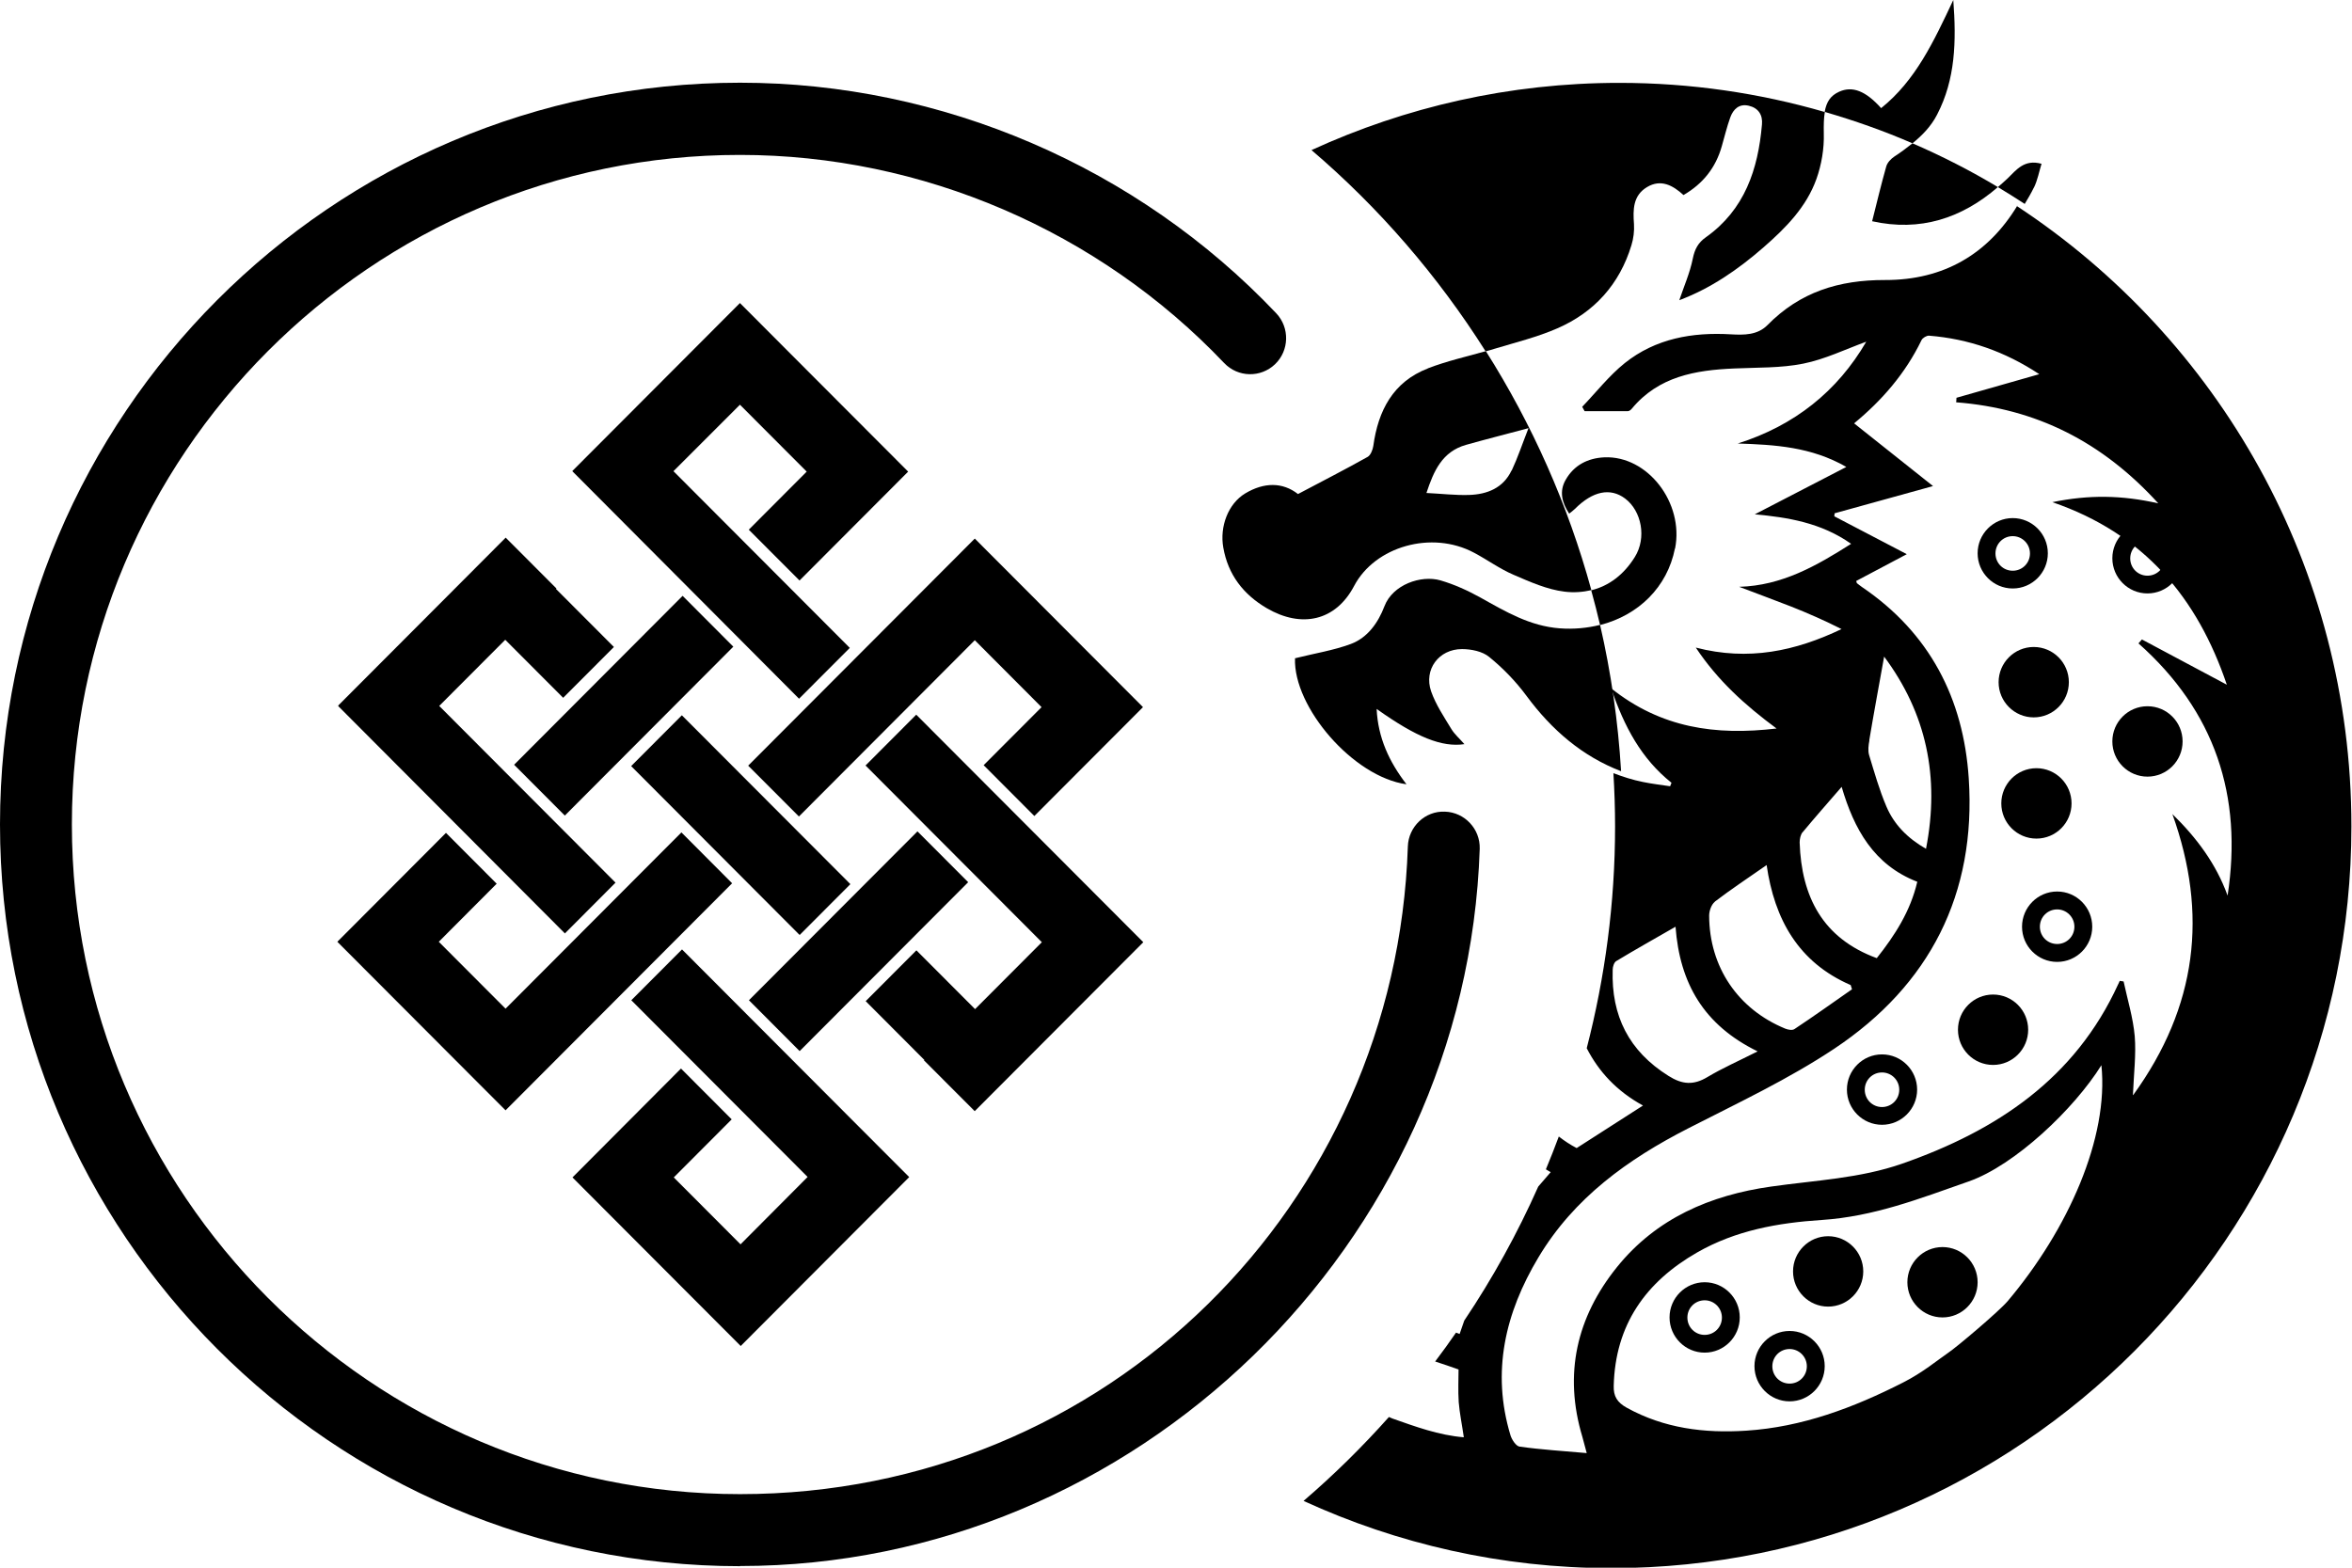 <?xml version="1.0" encoding="UTF-8"?> <svg xmlns="http://www.w3.org/2000/svg" width="75" height="50" viewBox="0 0 75 50" fill="none"><g clip-path="url(#clip0_67_68)"><path d="M25.499 33.524L23.882 31.902L29.256 26.516L30.873 28.137L25.499 33.524ZM25.499 29.821L27.117 28.199L21.743 22.813L20.126 24.434L25.499 29.821ZM23.384 20.625L21.767 19.004L16.394 24.391L18.011 26.012L23.384 20.625ZM31.084 35.437L36.457 30.051L34.84 28.43L29.217 22.794L27.6 24.415L33.222 30.051L31.093 32.185L29.222 30.31L27.605 31.931L29.476 33.807L29.461 33.816L31.079 35.437H31.084ZM28.988 37.538L27.37 35.917L21.748 30.281L20.131 31.902L25.753 37.538L23.614 39.687L21.485 37.553L23.332 35.701L21.715 34.08L18.255 37.553L18.437 37.735L19.872 39.174L22.002 41.309L23.605 42.915L23.619 42.93L28.992 37.543L28.988 37.538ZM15.312 34.603L16.121 35.413L23.346 28.171L21.729 26.549L16.121 32.171L13.992 30.037L15.838 28.185L14.221 26.564L10.757 30.037L12.374 31.658L15.312 34.603ZM25.48 22.285L27.098 20.664L21.475 15.028L23.595 12.908L25.724 15.042L23.877 16.894L25.495 18.515L28.959 15.042L28.021 14.102L25.212 11.287L23.595 9.665L18.25 15.023L18.26 15.033H18.255L25.48 22.285ZM18.011 29.773L19.628 28.151L14.006 22.515L16.111 20.405L17.958 22.256L19.576 20.635L17.729 18.784L17.743 18.769L16.126 17.148L16.111 17.162L14.494 18.784L10.781 22.506L10.79 22.515V22.525L18.011 29.768V29.773ZM31.084 20.419L33.213 22.554L31.366 24.405L32.983 26.026L36.447 22.554L36.414 22.52L34.83 20.933L32.701 18.798L31.246 17.34L31.084 17.177L23.858 24.42L25.476 26.041L31.084 20.419Z" fill="black"></path><path d="M23.6 49.952C10.584 49.952 0 39.337 0 26.295C0 13.253 10.584 2.638 23.6 2.638C30.031 2.638 36.266 5.319 40.696 9.991C41.132 10.452 41.113 11.181 40.658 11.617C40.199 12.054 39.476 12.04 39.036 11.579C35.031 7.363 29.404 4.941 23.6 4.941C11.852 4.936 2.292 14.519 2.292 26.295C2.292 38.071 11.848 47.654 23.6 47.654C35.352 47.654 44.52 38.387 44.893 27C44.912 26.367 45.443 25.859 46.075 25.887C46.706 25.907 47.204 26.439 47.185 27.072C46.769 39.687 36.189 49.947 23.6 49.947V49.952Z" fill="black"></path><path d="M47.376 11.205C47.467 11.181 47.558 11.157 47.644 11.128C48.324 10.922 49.017 10.754 49.663 10.471C50.84 9.958 51.644 9.066 52.022 7.823C52.089 7.607 52.118 7.372 52.104 7.147C52.07 6.686 52.07 6.236 52.52 5.967C52.96 5.703 53.343 5.909 53.683 6.221C54.31 5.857 54.712 5.343 54.903 4.667C54.994 4.355 55.066 4.044 55.176 3.741C55.271 3.482 55.458 3.3 55.764 3.372C56.071 3.444 56.214 3.665 56.185 3.972C56.061 5.401 55.635 6.686 54.401 7.564C54.152 7.737 54.042 7.943 53.98 8.245C53.889 8.701 53.697 9.133 53.549 9.574C54.539 9.205 55.42 8.6 56.238 7.886C56.941 7.272 57.602 6.605 57.922 5.708C58.085 5.252 58.171 4.739 58.157 4.255C58.152 3.976 58.157 3.756 58.19 3.573C56.109 2.969 53.913 2.643 51.635 2.643C48.132 2.643 44.811 3.415 41.821 4.787C43.979 6.629 45.85 8.797 47.376 11.21V11.205Z" fill="black"></path><path d="M63.708 5.967C62.837 5.444 61.928 4.979 60.985 4.571C60.798 4.72 60.607 4.864 60.406 4.993C60.296 5.065 60.181 5.19 60.148 5.31C59.985 5.885 59.846 6.471 59.698 7.056C61.229 7.396 62.554 6.965 63.708 5.967Z" fill="black"></path><path d="M53.415 17.493C53.702 16.035 52.539 14.529 51.161 14.586C50.635 14.611 50.195 14.831 49.927 15.301C49.716 15.666 49.803 16.026 50.037 16.381C50.104 16.328 50.166 16.285 50.219 16.232C50.788 15.661 51.348 15.546 51.822 15.901C52.348 16.299 52.511 17.153 52.133 17.762C51.783 18.328 51.305 18.688 50.74 18.827C50.841 19.196 50.937 19.561 51.023 19.935C52.243 19.623 53.166 18.731 53.41 17.493H53.415Z" fill="black"></path><path d="M64.33 6.557C63.397 8.097 61.985 8.936 60.109 8.931C58.636 8.927 57.396 9.315 56.363 10.366C56.042 10.692 55.611 10.687 55.19 10.663C53.961 10.591 52.793 10.797 51.812 11.579C51.31 11.982 50.903 12.505 50.453 12.975C50.477 13.023 50.506 13.066 50.53 13.114C50.989 13.114 51.448 13.114 51.908 13.114C51.951 13.114 52.008 13.071 52.037 13.032C52.889 12.006 54.061 11.805 55.3 11.752C56.037 11.718 56.788 11.742 57.501 11.598C58.195 11.459 58.851 11.138 59.511 10.898C58.592 12.476 57.229 13.57 55.415 14.145C56.597 14.184 57.76 14.251 58.875 14.893C57.899 15.397 56.922 15.906 55.956 16.404C56.999 16.5 58.071 16.668 59.028 17.345C57.918 18.05 56.822 18.678 55.458 18.716C56.008 18.927 56.564 19.129 57.114 19.345C57.659 19.561 58.195 19.796 58.722 20.064C57.253 20.765 55.755 21.091 54.075 20.654C54.779 21.709 55.635 22.482 56.65 23.235C54.702 23.465 52.97 23.22 51.377 21.954C51.793 23.177 52.338 24.199 53.3 24.966C53.286 25.005 53.272 25.038 53.257 25.077C52.97 25.034 52.678 25 52.396 24.942C52.061 24.875 51.75 24.775 51.448 24.659C51.482 25.221 51.501 25.787 51.501 26.357C51.501 28.804 51.18 31.173 50.597 33.432C50.98 34.176 51.549 34.8 52.391 35.26C51.645 35.74 50.96 36.181 50.276 36.617C50.066 36.507 49.879 36.382 49.707 36.248C49.578 36.598 49.439 36.948 49.295 37.294C49.348 37.322 49.396 37.361 49.448 37.385C49.314 37.543 49.185 37.692 49.051 37.845C48.386 39.342 47.596 40.771 46.692 42.119C46.644 42.258 46.596 42.402 46.544 42.546C46.505 42.532 46.467 42.517 46.429 42.503C46.214 42.815 45.993 43.122 45.764 43.424C46.003 43.505 46.252 43.582 46.51 43.678C46.51 43.971 46.491 44.345 46.515 44.719C46.544 45.079 46.62 45.434 46.678 45.841C45.874 45.774 45.137 45.501 44.4 45.242C44.362 45.227 44.328 45.208 44.29 45.194C43.443 46.144 42.534 47.041 41.567 47.87C44.558 49.242 47.879 50.014 51.381 50.014C64.416 50.014 74.981 39.423 74.981 26.357C74.981 18.078 70.737 10.797 64.311 6.571L64.33 6.557ZM57.482 26.544C57.879 26.065 58.291 25.6 58.726 25.096C59.119 26.434 59.746 27.585 61.138 28.123C60.918 29.067 60.42 29.835 59.846 30.559C58.119 29.926 57.444 28.598 57.387 26.871C57.387 26.76 57.415 26.621 57.482 26.54V26.544ZM59.607 23.609C59.755 22.726 59.918 21.849 60.081 20.942C61.42 22.741 61.865 24.77 61.416 27.072C60.822 26.732 60.396 26.295 60.152 25.72C59.927 25.192 59.77 24.636 59.602 24.084C59.559 23.94 59.583 23.762 59.612 23.609H59.607ZM54.683 28.756C55.205 28.358 55.75 27.998 56.334 27.59C56.583 29.317 57.343 30.694 59.014 31.418C59.028 31.461 59.042 31.509 59.056 31.552C58.444 31.979 57.841 32.411 57.219 32.823C57.152 32.867 57.018 32.843 56.932 32.809C55.42 32.19 54.506 30.842 54.501 29.202C54.501 29.053 54.573 28.847 54.683 28.761V28.756ZM51.425 30.929C51.425 30.833 51.468 30.698 51.535 30.655C52.137 30.291 52.755 29.945 53.429 29.557C53.563 31.36 54.329 32.694 56.047 33.533C55.429 33.845 54.917 34.07 54.444 34.353C54.004 34.617 53.645 34.593 53.205 34.315C51.941 33.524 51.377 32.396 51.425 30.933V30.929ZM60.683 44.095C59.109 44.896 57.468 45.515 55.683 45.63C54.353 45.717 53.066 45.558 51.87 44.896C51.568 44.728 51.448 44.532 51.458 44.201C51.506 42.254 52.477 40.886 54.118 39.946C55.348 39.241 56.697 39.001 58.09 38.91C59.75 38.8 61.186 38.239 62.775 37.682C64.253 37.164 66.138 35.37 67.009 33.974C67.248 36.277 65.957 39.203 64.019 41.5C63.741 41.827 62.392 42.968 62.124 43.146C61.794 43.371 61.31 43.779 60.683 44.095ZM68.014 34.929C68.043 34.229 68.119 33.634 68.072 33.049C68.019 32.459 67.842 31.883 67.717 31.303C67.674 31.298 67.636 31.288 67.593 31.284C67.579 31.317 67.564 31.355 67.545 31.389C66.167 34.406 63.664 36.061 60.664 37.111C59.31 37.586 57.879 37.644 56.473 37.845C54.535 38.119 52.817 38.857 51.563 40.411C50.276 42.009 49.855 43.822 50.458 45.827C50.501 45.976 50.539 46.129 50.597 46.345C49.841 46.278 49.142 46.235 48.458 46.139C48.343 46.124 48.209 45.918 48.166 45.779C47.553 43.75 47.998 41.87 49.056 40.105C50.19 38.205 51.908 36.972 53.841 35.984C55.415 35.178 57.028 34.421 58.492 33.447C61.53 31.423 63.023 28.516 62.779 24.827C62.612 22.276 61.53 20.184 59.372 18.721C59.315 18.683 59.267 18.64 59.214 18.601C59.205 18.596 59.205 18.577 59.191 18.529C59.707 18.256 60.229 17.978 60.803 17.675C59.999 17.253 59.243 16.86 58.492 16.467L58.502 16.371C59.511 16.093 60.521 15.815 61.64 15.503C60.779 14.817 59.971 14.174 59.123 13.502C60.009 12.773 60.76 11.91 61.272 10.85C61.306 10.778 61.435 10.701 61.511 10.706C62.775 10.807 63.932 11.21 65.028 11.934C64.114 12.193 63.248 12.442 62.387 12.687C62.387 12.735 62.382 12.783 62.377 12.831C64.928 13.028 67.038 14.092 68.823 16.054C67.66 15.79 66.607 15.776 65.445 16.016C68.378 17.023 70.072 19.071 71.009 21.839C70.076 21.34 69.191 20.87 68.301 20.395C68.263 20.438 68.225 20.477 68.191 20.52C70.627 22.683 71.521 25.384 71.033 28.564C70.665 27.547 70.043 26.717 69.272 25.964C70.416 29.149 70.062 32.104 68.028 34.919L68.014 34.929Z" fill="black"></path><path d="M49.735 20.04C48.783 19.968 48.013 19.508 47.214 19.062C46.807 18.836 46.376 18.64 45.931 18.51C45.314 18.333 44.41 18.645 44.147 19.335C43.95 19.853 43.615 20.338 43.075 20.539C42.52 20.745 41.926 20.837 41.295 20.995C41.237 22.554 43.156 24.784 44.85 25.014C44.295 24.295 43.941 23.527 43.898 22.611C45.175 23.518 45.979 23.839 46.697 23.734C46.549 23.561 46.381 23.422 46.276 23.244C46.041 22.856 45.783 22.472 45.635 22.05C45.395 21.355 45.879 20.702 46.62 20.702C46.912 20.702 47.271 20.774 47.486 20.952C47.927 21.311 48.333 21.729 48.673 22.189C49.487 23.292 50.468 24.127 51.693 24.597C51.597 23.005 51.372 21.446 51.023 19.93C50.621 20.031 50.185 20.074 49.735 20.04Z" fill="black"></path><path d="M64.856 5.986C64.975 5.746 65.023 5.468 65.1 5.224C64.55 5.07 64.296 5.42 64.014 5.694C63.913 5.79 63.813 5.876 63.708 5.967C63.999 6.14 64.282 6.322 64.564 6.504C64.665 6.336 64.765 6.168 64.856 5.981V5.986Z" fill="black"></path><path d="M61.77 3.655C62.353 2.533 62.387 1.324 62.286 0C61.66 1.329 61.085 2.566 59.985 3.449C59.492 2.897 59.066 2.734 58.645 2.926C58.372 3.051 58.243 3.243 58.185 3.569C59.142 3.847 60.08 4.178 60.985 4.571C61.296 4.317 61.578 4.029 61.77 3.655Z" fill="black"></path><path d="M45.529 11.752C44.424 12.179 43.946 13.095 43.792 14.222C43.773 14.347 43.706 14.519 43.611 14.572C42.893 14.975 42.161 15.349 41.39 15.757C40.898 15.373 40.304 15.378 39.706 15.738C39.165 16.064 38.888 16.793 39.008 17.465C39.161 18.333 39.649 18.961 40.395 19.398C41.496 20.04 42.587 19.815 43.18 18.688C43.845 17.426 45.654 16.908 47.003 17.628C47.429 17.853 47.826 18.146 48.266 18.333C48.788 18.558 49.334 18.803 49.889 18.87C50.19 18.908 50.477 18.884 50.745 18.822C49.999 16.093 48.855 13.531 47.381 11.2C46.764 11.373 46.132 11.517 45.534 11.747L45.529 11.752ZM48.2 15.004C47.936 15.565 47.424 15.767 46.85 15.786C46.41 15.8 45.97 15.747 45.486 15.723C45.716 15.028 45.984 14.404 46.75 14.188C47.376 14.011 48.008 13.853 48.74 13.656C48.539 14.169 48.396 14.601 48.204 15.009L48.2 15.004Z" fill="black"></path><path d="M64.851 22.88C65.469 22.88 65.971 22.377 65.971 21.758C65.971 21.138 65.469 20.635 64.851 20.635C64.233 20.635 63.731 21.138 63.731 21.758C63.731 22.377 64.233 22.88 64.851 22.88Z" fill="black"></path><path d="M64.937 26.746C65.555 26.746 66.057 26.244 66.057 25.624C66.057 25.004 65.555 24.501 64.937 24.501C64.319 24.501 63.817 25.004 63.817 25.624C63.817 26.244 64.319 26.746 64.937 26.746Z" fill="black"></path><path d="M68.478 24.77C69.097 24.77 69.598 24.267 69.598 23.647C69.598 23.027 69.097 22.525 68.478 22.525C67.86 22.525 67.358 23.027 67.358 23.647C67.358 24.267 67.86 24.77 68.478 24.77Z" fill="black"></path><path d="M63.554 33.965C64.173 33.965 64.674 33.462 64.674 32.843C64.674 32.223 64.173 31.72 63.554 31.72C62.936 31.72 62.435 32.223 62.435 32.843C62.435 33.462 62.936 33.965 63.554 33.965Z" fill="black"></path><path d="M60.013 34.205C60.315 34.205 60.563 34.449 60.563 34.756C60.563 35.063 60.319 35.308 60.013 35.308C59.707 35.308 59.463 35.063 59.463 34.756C59.463 34.449 59.707 34.205 60.013 34.205ZM60.013 33.629C59.396 33.629 58.894 34.133 58.894 34.752C58.894 35.37 59.396 35.874 60.013 35.874C60.63 35.874 61.133 35.37 61.133 34.752C61.133 34.133 60.63 33.629 60.013 33.629Z" fill="black"></path><path d="M65.598 29.005C65.899 29.005 66.148 29.25 66.148 29.557C66.148 29.864 65.904 30.108 65.598 30.108C65.291 30.108 65.047 29.864 65.047 29.557C65.047 29.25 65.291 29.005 65.598 29.005ZM65.598 28.434C64.98 28.434 64.478 28.938 64.478 29.557C64.478 30.176 64.98 30.679 65.598 30.679C66.215 30.679 66.717 30.176 66.717 29.557C66.717 28.938 66.215 28.434 65.598 28.434Z" fill="black"></path><path d="M64.181 17.1C64.483 17.1 64.731 17.345 64.731 17.652C64.731 17.959 64.487 18.203 64.181 18.203C63.875 18.203 63.631 17.959 63.631 17.652C63.631 17.345 63.875 17.1 64.181 17.1ZM64.181 16.524C63.564 16.524 63.062 17.028 63.062 17.647C63.062 18.265 63.564 18.769 64.181 18.769C64.799 18.769 65.301 18.265 65.301 17.647C65.301 17.028 64.799 16.524 64.181 16.524Z" fill="black"></path><path d="M68.478 17.258C68.779 17.258 69.028 17.503 69.028 17.81C69.028 18.117 68.784 18.361 68.478 18.361C68.172 18.361 67.928 18.117 67.928 17.81C67.928 17.503 68.172 17.258 68.478 17.258ZM68.478 16.683C67.861 16.683 67.358 17.186 67.358 17.805C67.358 18.424 67.861 18.927 68.478 18.927C69.095 18.927 69.598 18.424 69.598 17.805C69.598 17.186 69.095 16.683 68.478 16.683Z" fill="black"></path><path d="M54.358 41.472C54.659 41.472 54.908 41.716 54.908 42.023C54.908 42.33 54.664 42.575 54.358 42.575C54.051 42.575 53.807 42.33 53.807 42.023C53.807 41.716 54.051 41.472 54.358 41.472ZM54.358 40.896C53.74 40.896 53.238 41.4 53.238 42.018C53.238 42.637 53.74 43.141 54.358 43.141C54.975 43.141 55.477 42.637 55.477 42.018C55.477 41.4 54.975 40.896 54.358 40.896Z" fill="black"></path><path d="M57.066 43.026C57.367 43.026 57.616 43.27 57.616 43.577C57.616 43.884 57.372 44.129 57.066 44.129C56.76 44.129 56.516 43.884 56.516 43.577C56.516 43.27 56.76 43.026 57.066 43.026ZM57.066 42.45C56.449 42.45 55.946 42.954 55.946 43.572C55.946 44.191 56.449 44.695 57.066 44.695C57.683 44.695 58.186 44.191 58.186 43.572C58.186 42.954 57.683 42.45 57.066 42.45Z" fill="black"></path><path d="M58.295 41.385C58.755 41.385 59.128 41.012 59.128 40.551C59.128 40.09 58.755 39.716 58.295 39.716C57.836 39.716 57.463 40.09 57.463 40.551C57.463 41.012 57.836 41.385 58.295 41.385Z" fill="black"></path><path d="M58.295 39.999C58.597 39.999 58.846 40.244 58.846 40.551C58.846 40.858 58.602 41.102 58.295 41.102C57.989 41.102 57.745 40.858 57.745 40.551C57.745 40.244 57.989 39.999 58.295 39.999ZM58.295 39.428C57.678 39.428 57.176 39.932 57.176 40.551C57.176 41.169 57.678 41.673 58.295 41.673C58.913 41.673 59.415 41.169 59.415 40.551C59.415 39.932 58.913 39.428 58.295 39.428Z" fill="black"></path><path d="M61.942 41.731C62.402 41.731 62.775 41.357 62.775 40.896C62.775 40.435 62.402 40.061 61.942 40.061C61.482 40.061 61.109 40.435 61.109 40.896C61.109 41.357 61.482 41.731 61.942 41.731Z" fill="black"></path><path d="M61.942 40.344C62.243 40.344 62.492 40.589 62.492 40.896C62.492 41.203 62.248 41.448 61.942 41.448C61.636 41.448 61.392 41.203 61.392 40.896C61.392 40.589 61.636 40.344 61.942 40.344ZM61.942 39.774C61.325 39.774 60.822 40.277 60.822 40.896C60.822 41.515 61.325 42.018 61.942 42.018C62.559 42.018 63.062 41.515 63.062 40.896C63.062 40.277 62.559 39.774 61.942 39.774Z" fill="black"></path></g><defs><clipPath id="clip0_67_68"><rect width="75" height="50" fill="white"></rect></clipPath></defs></svg> 